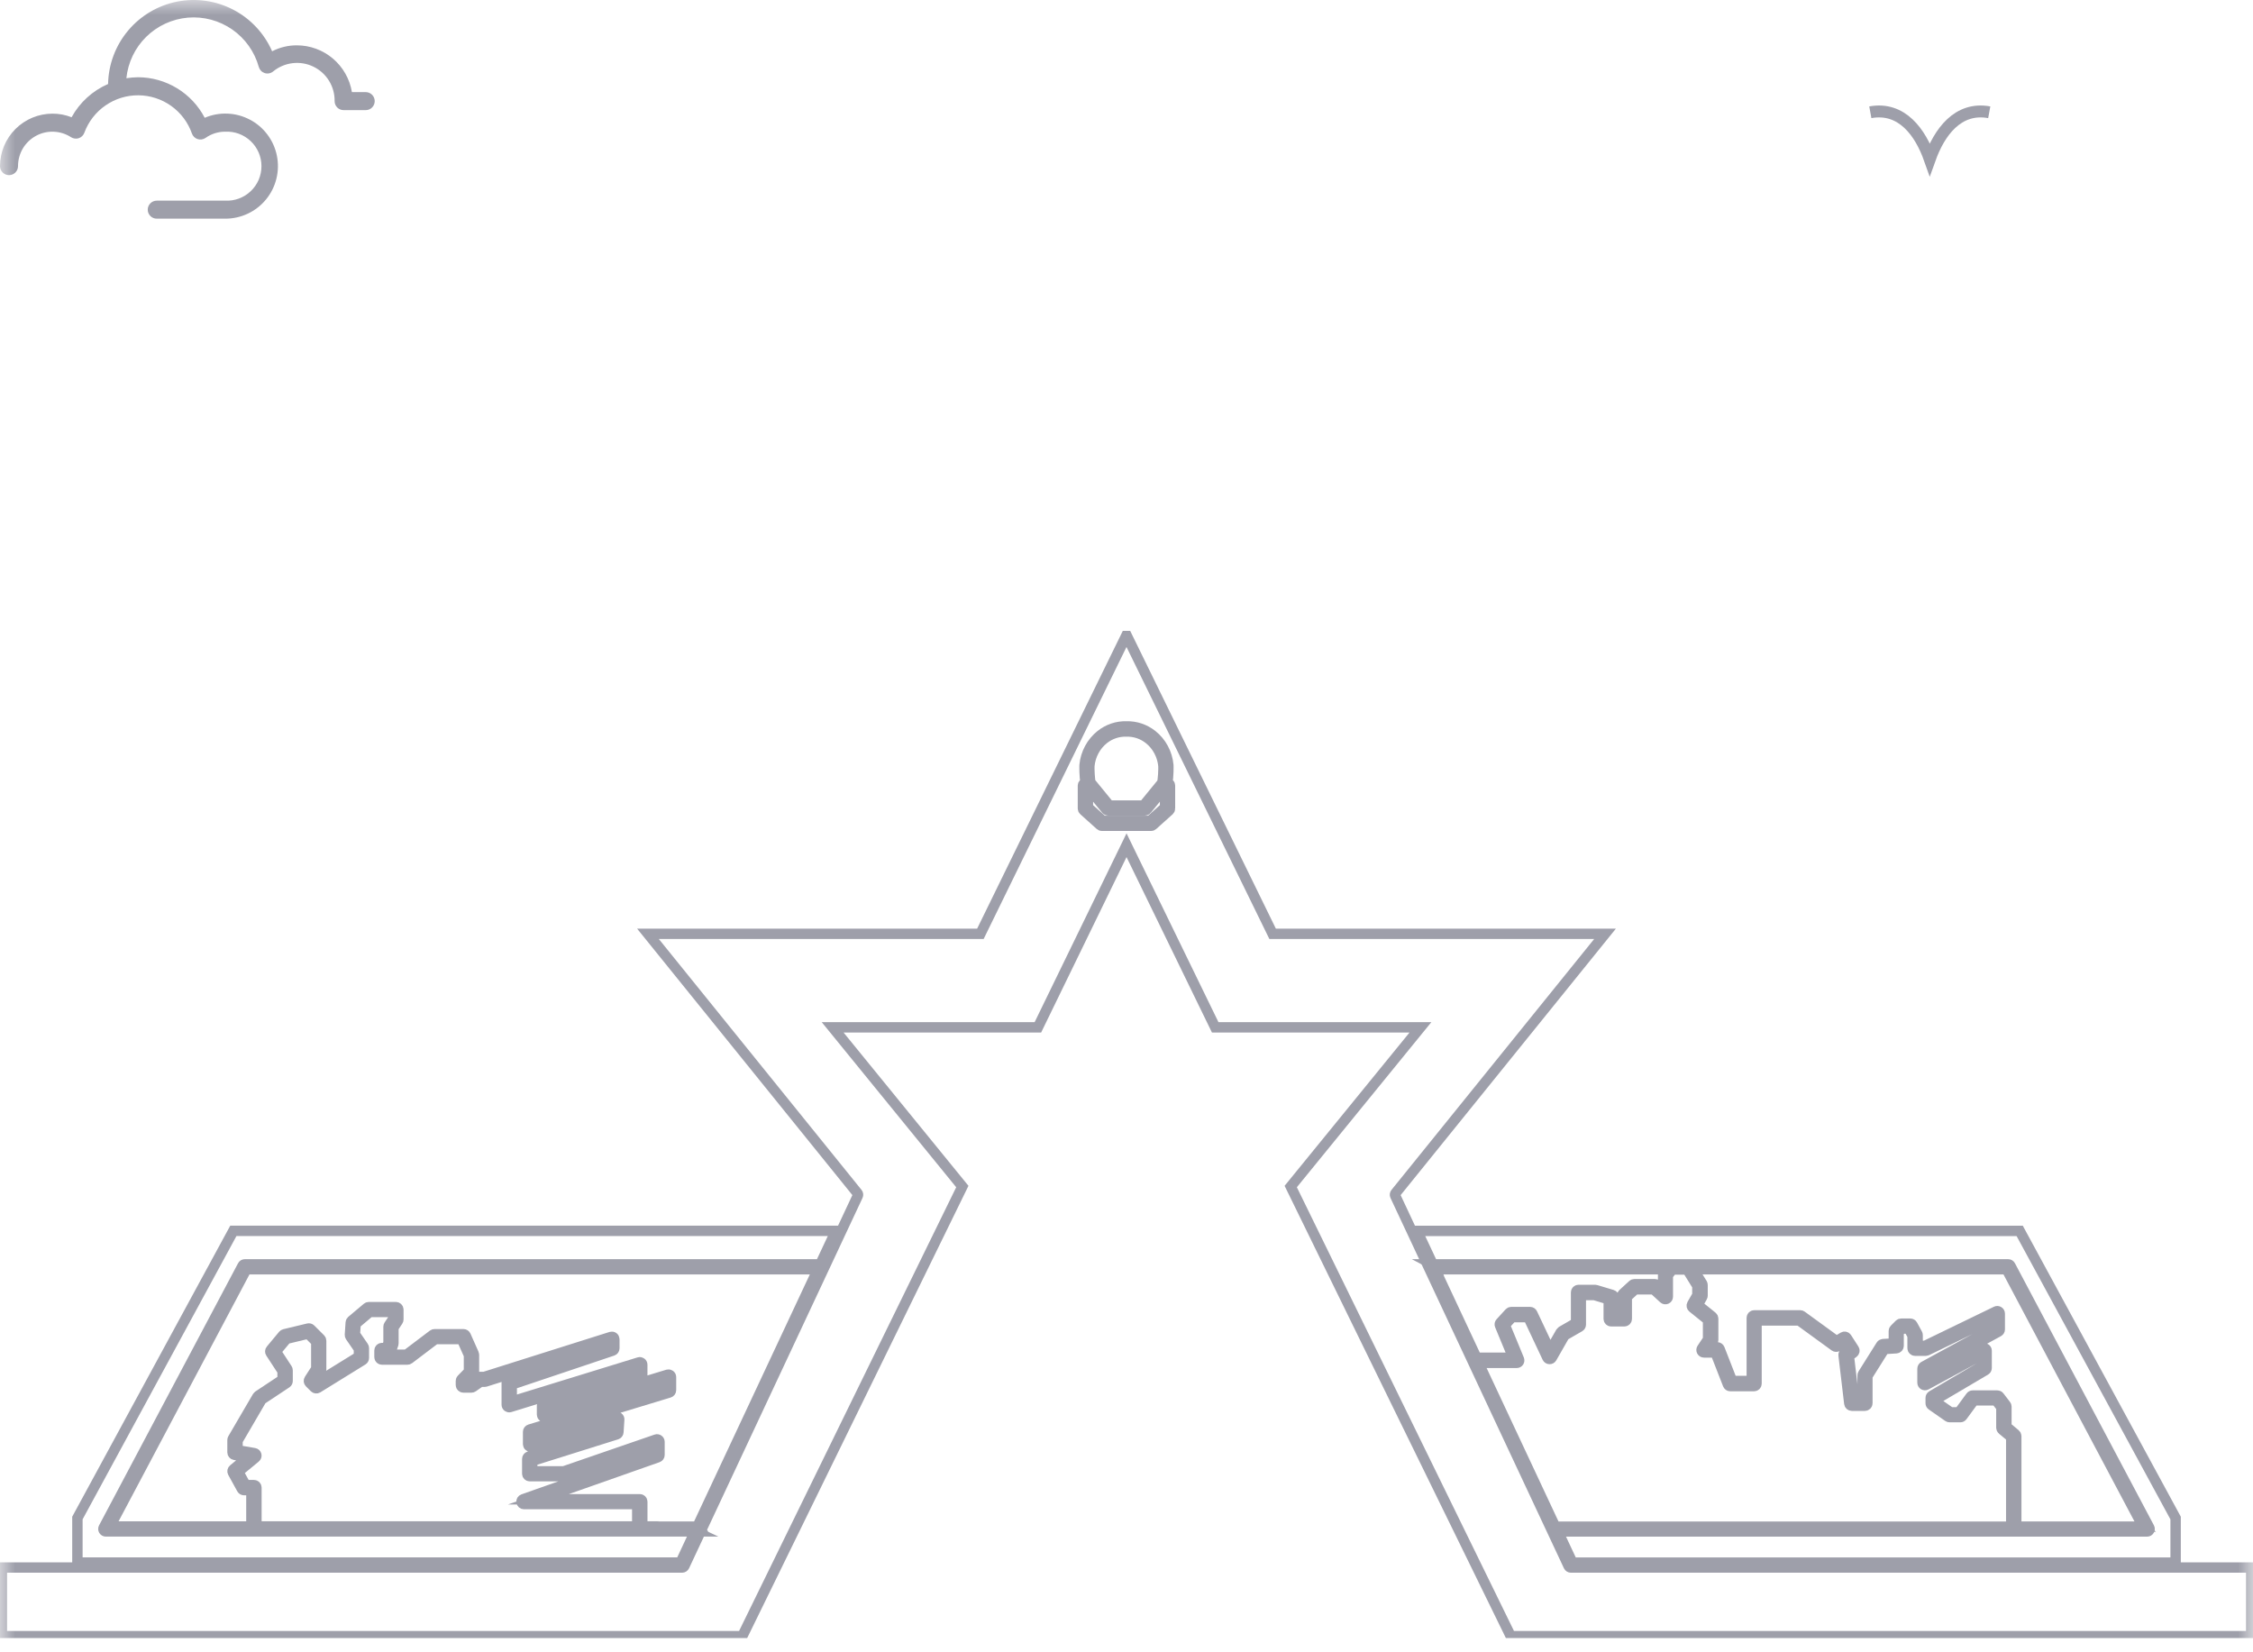 <svg width="75" height="55" viewBox="0 0 75 55" fill="none" xmlns="http://www.w3.org/2000/svg">
<mask id="mask0_1_4514" style="mask-type:alpha" maskUnits="userSpaceOnUse" x="0" y="0" width="75" height="55">
<rect width="75" height="55" fill="#D9D9D9"/>
</mask>
<g mask="url(#mask0_1_4514)">
<path d="M2.383 3.903C2.18 3.823 1.964 3.782 1.746 3.783C1.283 3.784 0.84 3.968 0.512 4.296C0.185 4.623 0.001 5.067 0 5.53C0 5.609 0.032 5.686 0.088 5.742C0.144 5.798 0.22 5.83 0.3 5.83C0.38 5.83 0.456 5.798 0.512 5.742C0.569 5.686 0.6 5.609 0.6 5.53C0.6 5.324 0.655 5.122 0.759 4.944C0.864 4.767 1.015 4.622 1.196 4.523C1.376 4.424 1.58 4.376 1.786 4.384C1.992 4.392 2.192 4.455 2.365 4.567C2.402 4.591 2.445 4.607 2.49 4.612C2.534 4.618 2.58 4.614 2.623 4.6C2.665 4.585 2.704 4.561 2.737 4.529C2.769 4.498 2.793 4.459 2.809 4.416C2.944 4.049 3.19 3.732 3.512 3.51C3.834 3.287 4.217 3.169 4.608 3.172C5 3.175 5.381 3.299 5.699 3.526C6.018 3.754 6.259 4.074 6.388 4.443C6.404 4.487 6.429 4.526 6.461 4.559C6.494 4.591 6.534 4.615 6.578 4.63C6.622 4.644 6.668 4.648 6.714 4.641C6.76 4.634 6.804 4.617 6.842 4.591C7.033 4.455 7.261 4.383 7.496 4.383C7.651 4.376 7.807 4.399 7.953 4.453C8.099 4.507 8.233 4.591 8.346 4.698C8.459 4.805 8.549 4.935 8.611 5.078C8.672 5.221 8.704 5.375 8.704 5.531C8.704 5.687 8.672 5.841 8.611 5.985C8.549 6.128 8.459 6.257 8.346 6.364C8.233 6.472 8.099 6.555 7.953 6.609C7.807 6.663 7.651 6.687 7.496 6.679H5.218C5.139 6.679 5.062 6.711 5.006 6.767C4.95 6.823 4.918 6.899 4.918 6.979C4.918 7.059 4.95 7.135 5.006 7.191C5.062 7.248 5.139 7.279 5.218 7.279H7.496C7.756 7.28 8.012 7.223 8.247 7.113C8.483 7.002 8.69 6.841 8.855 6.64C9.02 6.439 9.138 6.204 9.2 5.952C9.263 5.7 9.269 5.437 9.217 5.182C9.166 4.927 9.058 4.687 8.902 4.48C8.746 4.272 8.546 4.101 8.315 3.981C8.085 3.86 7.831 3.792 7.572 3.782C7.312 3.771 7.053 3.819 6.815 3.921C6.603 3.515 6.284 3.175 5.893 2.937C5.501 2.699 5.052 2.572 4.594 2.571C4.464 2.573 4.335 2.584 4.207 2.604C4.26 2.082 4.493 1.594 4.867 1.226C5.241 0.858 5.732 0.632 6.255 0.587C6.778 0.543 7.3 0.683 7.731 0.982C8.162 1.282 8.475 1.723 8.615 2.229C8.629 2.277 8.654 2.32 8.688 2.356C8.723 2.392 8.766 2.418 8.813 2.433C8.86 2.448 8.911 2.451 8.959 2.441C9.008 2.432 9.054 2.41 9.092 2.379C9.277 2.227 9.501 2.131 9.738 2.103C9.975 2.074 10.216 2.114 10.431 2.218C10.646 2.322 10.827 2.485 10.953 2.689C11.078 2.892 11.143 3.127 11.139 3.366C11.139 3.446 11.17 3.522 11.226 3.578C11.283 3.635 11.359 3.666 11.439 3.666H12.174C12.253 3.666 12.33 3.635 12.386 3.578C12.442 3.522 12.474 3.446 12.474 3.366C12.474 3.287 12.442 3.21 12.386 3.154C12.33 3.098 12.253 3.066 12.174 3.066H11.715C11.643 2.632 11.419 2.236 11.084 1.951C10.748 1.666 10.322 1.509 9.881 1.509C9.595 1.508 9.313 1.576 9.059 1.707C8.798 1.112 8.342 0.623 7.766 0.323C7.189 0.022 6.528 -0.072 5.89 0.055C5.253 0.182 4.678 0.523 4.261 1.022C3.844 1.52 3.61 2.146 3.598 2.796C3.081 3.02 2.653 3.41 2.383 3.903Z" fill="#9E9FAA"/>
<path d="M62.261 3.737C63.314 3.545 63.928 4.412 64.24 5.294C64.556 4.408 65.172 3.545 66.22 3.737" stroke="#9E9FAA" stroke-width="0.396" stroke-miterlimit="10"/>
<g clip-path="url(#clip0_1_4514)">
<path d="M23.142 50.976H3.523C3.495 50.976 3.468 50.961 3.453 50.937C3.438 50.911 3.437 50.882 3.451 50.855L8.078 42.13C8.092 42.103 8.12 42.087 8.15 42.087H27.306L27.829 40.971H7.768L2.577 50.53V52.013H22.655L23.14 50.975L23.142 50.976Z" stroke="#9E9FAA" stroke-width="0.346" stroke-miterlimit="10"/>
<path d="M36.316 26.076C36.316 26.076 36.328 26.084 36.333 26.088C36.334 26.088 36.335 26.09 36.336 26.091C36.339 26.094 36.34 26.095 36.343 26.098L36.928 26.814H38.071L38.656 26.098C38.656 26.098 38.66 26.094 38.661 26.093C38.662 26.091 38.664 26.09 38.665 26.089C38.67 26.085 38.675 26.08 38.681 26.078C38.722 25.985 38.736 25.564 38.729 25.49C38.695 25.138 38.521 24.814 38.25 24.6C38.033 24.428 37.77 24.342 37.496 24.348C37.224 24.342 36.959 24.428 36.742 24.6C36.472 24.814 36.298 25.138 36.264 25.49C36.258 25.565 36.27 25.985 36.311 26.078L36.316 26.076Z" stroke="#9E9FAA" stroke-width="0.346" stroke-miterlimit="10"/>
<path d="M21.213 50.812V50.066H17.442C17.402 50.066 17.369 50.037 17.361 49.997C17.355 49.957 17.377 49.919 17.415 49.906L21.787 48.368V48.104L18.808 49.132C18.799 49.135 18.791 49.137 18.782 49.137H17.634C17.59 49.137 17.552 49.101 17.552 49.055V48.563C17.552 48.527 17.576 48.496 17.61 48.484L20.425 47.6L20.441 47.354L17.684 48.15C17.66 48.157 17.633 48.153 17.612 48.136C17.591 48.121 17.58 48.096 17.58 48.071V47.662C17.58 47.626 17.603 47.595 17.638 47.584L22.171 46.208V45.943L18.15 47.167C18.125 47.174 18.099 47.169 18.078 47.154C18.056 47.139 18.044 47.114 18.044 47.088V46.787C18.044 46.751 18.067 46.72 18.102 46.709L21.214 45.717V45.532L16.975 46.837C16.95 46.845 16.923 46.84 16.903 46.825C16.882 46.81 16.869 46.785 16.869 46.759V46.021C16.869 45.986 16.892 45.955 16.925 45.944L20.285 44.816V44.686L16.156 45.99C16.149 45.992 16.14 45.994 16.131 45.994H15.993L15.741 46.17C15.727 46.18 15.71 46.185 15.693 46.185H15.426C15.381 46.185 15.343 46.148 15.343 46.102V45.966C15.343 45.945 15.352 45.924 15.367 45.909L15.612 45.659V45.109L15.373 44.572H14.492L13.612 45.239C13.598 45.25 13.581 45.255 13.562 45.255H12.715C12.67 45.255 12.633 45.219 12.633 45.173V44.954C12.633 44.909 12.669 44.872 12.715 44.872H12.875L12.934 44.695V44.162C12.934 44.146 12.939 44.129 12.947 44.117L13.097 43.892V43.671H12.307L11.838 44.067L11.814 44.414L12.098 44.827C12.108 44.841 12.113 44.857 12.113 44.873V45.201C12.113 45.23 12.098 45.256 12.075 45.271L10.572 46.2C10.539 46.219 10.498 46.215 10.47 46.188L10.307 46.025C10.279 45.997 10.274 45.955 10.296 45.922L10.529 45.561V44.662L10.258 44.391L9.536 44.565L9.183 44.989L9.56 45.567C9.569 45.581 9.574 45.596 9.574 45.612V45.968C9.574 45.995 9.56 46.021 9.538 46.036L8.706 46.588L7.907 47.957V48.275L8.468 48.372C8.499 48.377 8.525 48.401 8.533 48.432C8.541 48.463 8.53 48.496 8.505 48.516L7.93 48.991L8.174 49.435H8.454C8.499 49.435 8.536 49.471 8.536 49.518V50.81H21.217L21.213 50.812Z" stroke="#9E9FAA" stroke-width="0.346" stroke-miterlimit="10"/>
<path d="M23.218 50.812L27.23 42.25H8.2L3.66 50.812H8.369V49.601H8.123C8.093 49.601 8.066 49.585 8.051 49.559L7.75 49.012C7.731 48.977 7.739 48.935 7.77 48.91L8.26 48.505L7.807 48.426C7.769 48.42 7.74 48.385 7.74 48.345V47.935C7.74 47.92 7.744 47.907 7.751 47.894L8.571 46.49C8.578 46.479 8.586 46.47 8.596 46.463L9.407 45.925V45.638L9.01 45.03C8.99 45 8.992 44.961 9.016 44.933L9.425 44.441C9.437 44.428 9.452 44.418 9.469 44.414L10.262 44.223C10.289 44.217 10.319 44.224 10.339 44.244L10.668 44.572C10.683 44.587 10.691 44.609 10.691 44.63V45.586C10.691 45.602 10.686 45.617 10.679 45.631L10.469 45.958L10.54 46.029L11.949 45.158V44.901L11.663 44.485C11.653 44.47 11.648 44.451 11.649 44.433L11.676 44.023C11.678 44.001 11.689 43.981 11.705 43.966L12.225 43.529C12.239 43.517 12.258 43.511 12.277 43.511H13.178C13.223 43.511 13.261 43.547 13.261 43.593V43.921C13.261 43.937 13.256 43.953 13.247 43.966L13.097 44.191V44.712C13.097 44.721 13.096 44.73 13.094 44.738L13.011 44.984C13 45.018 12.969 45.04 12.934 45.04H12.798V45.095H13.536L14.416 44.429C14.43 44.418 14.447 44.413 14.466 44.413H15.428C15.461 44.413 15.489 44.431 15.503 44.461L15.77 45.063C15.775 45.073 15.778 45.085 15.778 45.096V45.698C15.778 45.719 15.769 45.74 15.754 45.755L15.509 46.005V46.026H15.669L15.921 45.85C15.935 45.84 15.951 45.835 15.969 45.835H16.12L20.344 44.501C20.369 44.494 20.396 44.498 20.418 44.514C20.439 44.529 20.451 44.554 20.451 44.58V44.881C20.451 44.916 20.429 44.947 20.395 44.958L17.035 46.086V46.654L21.274 45.349C21.299 45.341 21.326 45.346 21.346 45.361C21.368 45.376 21.38 45.401 21.38 45.427V45.783C21.38 45.819 21.358 45.85 21.323 45.861L18.21 46.853V46.983L22.23 45.759C22.255 45.752 22.283 45.757 22.303 45.772C22.324 45.787 22.337 45.812 22.337 45.838V46.275C22.337 46.311 22.313 46.342 22.278 46.353L17.746 47.728V47.968L20.51 47.169C20.536 47.162 20.564 47.168 20.584 47.184C20.605 47.2 20.616 47.227 20.613 47.253L20.586 47.672C20.584 47.706 20.561 47.734 20.529 47.745L17.717 48.628V48.977H18.769L21.845 47.917C21.87 47.908 21.897 47.912 21.919 47.928C21.941 47.943 21.954 47.968 21.954 47.994V48.431C21.954 48.466 21.932 48.497 21.899 48.508L17.925 49.906H21.299C21.344 49.906 21.381 49.942 21.381 49.988V50.817H23.222L23.218 50.812Z" stroke="#9E9FAA" stroke-width="0.346" stroke-miterlimit="10"/>
<path d="M53.998 43.811V43.129C53.998 43.106 54.008 43.084 54.025 43.069L54.353 42.768C54.368 42.754 54.388 42.747 54.408 42.747H55.091C55.111 42.747 55.131 42.754 55.147 42.768L55.364 42.969V42.419C55.364 42.401 55.37 42.384 55.382 42.369L55.472 42.25H47.771L49.15 45.195H50.378L49.932 44.116C49.919 44.086 49.926 44.052 49.947 44.03L50.248 43.701C50.263 43.684 50.285 43.675 50.308 43.675H50.936C50.967 43.675 50.997 43.694 51.009 43.723L51.599 44.973L51.958 44.345C51.966 44.333 51.976 44.323 51.988 44.315L52.466 44.038V43.02C52.466 42.975 52.503 42.938 52.549 42.938H53.096C53.103 42.938 53.112 42.938 53.119 42.941L53.666 43.105C53.701 43.115 53.725 43.147 53.725 43.184V43.811H53.998Z" stroke="#9E9FAA" stroke-width="0.346" stroke-miterlimit="10"/>
<path d="M47.694 42.087H66.85C66.879 42.087 66.908 42.103 66.922 42.13L71.549 50.855C71.563 50.88 71.561 50.912 71.546 50.937C71.532 50.962 71.505 50.977 71.477 50.977H51.859L52.345 52.015H72.424V50.531L67.233 40.972H47.172L47.696 42.088L47.694 42.087Z" stroke="#9E9FAA" stroke-width="0.346" stroke-miterlimit="10"/>
<path d="M66.952 50.812V47.837L66.654 47.589C66.635 47.574 66.624 47.55 66.624 47.526V46.843L66.446 46.614H65.708L65.323 47.138C65.308 47.159 65.283 47.172 65.257 47.172H64.901C64.884 47.172 64.867 47.167 64.853 47.157L64.306 46.775C64.284 46.76 64.271 46.735 64.271 46.708V46.533C64.271 46.504 64.286 46.477 64.311 46.462L65.966 45.486V45.096L64.119 46.096C64.094 46.11 64.063 46.108 64.038 46.095C64.013 46.08 63.998 46.054 63.998 46.025V45.561C63.998 45.531 64.014 45.503 64.04 45.488L66.403 44.2V43.855L64.143 44.952C64.132 44.957 64.119 44.961 64.107 44.961H63.751C63.706 44.961 63.668 44.924 63.668 44.878V44.46L63.537 44.223H63.319L63.203 44.339V44.797C63.203 44.841 63.169 44.876 63.125 44.879L62.729 44.904L62.163 45.805V46.71C62.163 46.755 62.126 46.792 62.08 46.792H61.643C61.602 46.792 61.567 46.761 61.562 46.72L61.371 45.109C61.367 45.079 61.381 45.05 61.405 45.033L61.532 44.942L61.371 44.692L61.166 44.816C61.138 44.833 61.103 44.831 61.076 44.812L59.895 43.953H58.473V46.056C58.473 46.101 58.437 46.139 58.391 46.139H57.598C57.564 46.139 57.534 46.117 57.522 46.086L57.105 45.018H56.724C56.694 45.018 56.666 45.002 56.651 44.974C56.638 44.948 56.639 44.916 56.655 44.891L56.86 44.584V43.937L56.347 43.525C56.316 43.501 56.307 43.456 56.327 43.421L56.504 43.112V42.803L56.165 42.256H55.67L55.52 42.452V43.162C55.52 43.195 55.502 43.225 55.472 43.237C55.442 43.251 55.407 43.245 55.383 43.222L55.051 42.916H54.432L54.154 43.171V43.9C54.154 43.945 54.118 43.982 54.072 43.982H53.635C53.59 43.982 53.553 43.946 53.553 43.9V43.251L53.076 43.107H52.624V44.091C52.624 44.119 52.609 44.147 52.583 44.162L52.082 44.451L51.656 45.196C51.641 45.222 51.614 45.239 51.581 45.237C51.551 45.237 51.524 45.219 51.51 45.19L50.876 43.844H50.335L50.094 44.107L50.566 45.251C50.576 45.276 50.574 45.305 50.559 45.329C50.544 45.351 50.517 45.365 50.49 45.365H49.216L51.771 50.818H66.941L66.952 50.812Z" stroke="#9E9FAA" stroke-width="0.346" stroke-miterlimit="10"/>
<path d="M52.293 52.178C52.262 52.178 52.232 52.159 52.219 52.131L46.445 39.804C46.431 39.775 46.436 39.742 46.455 39.718L53.43 31.084H42.364L37.5 21.142L32.636 31.084H21.57L28.546 39.718C28.566 39.743 28.569 39.775 28.555 39.804L22.781 52.131C22.767 52.159 22.738 52.178 22.707 52.178H0.062V54.463H24.711L32.035 39.496L27.718 34.197H34.55L37.501 28.134L40.453 34.197H47.285L42.967 39.496L50.291 54.463H74.94V52.178H52.295H52.293ZM38.948 26.914C38.948 26.937 38.938 26.959 38.921 26.975L38.374 27.466C38.359 27.48 38.339 27.488 38.319 27.488H36.68C36.66 27.488 36.64 27.48 36.625 27.466L36.078 26.975C36.06 26.96 36.05 26.937 36.05 26.914V26.149C36.05 26.104 36.087 26.066 36.133 26.066H36.144C36.093 25.85 36.104 25.476 36.104 25.471C36.142 25.076 36.339 24.71 36.644 24.468C36.891 24.272 37.189 24.172 37.499 24.18C37.809 24.173 38.108 24.273 38.354 24.468C38.659 24.709 38.855 25.074 38.893 25.471C38.893 25.476 38.905 25.85 38.853 26.066H38.865C38.91 26.066 38.947 26.102 38.947 26.149V26.914H38.948Z" stroke="#9E9FAA" stroke-width="0.346" stroke-miterlimit="10"/>
<path d="M71.339 50.812L66.798 42.25H56.365L56.664 42.729C56.671 42.742 56.676 42.757 56.676 42.773V43.129C56.676 43.142 56.673 43.157 56.665 43.17L56.512 43.437L57 43.83C57.019 43.845 57.03 43.869 57.03 43.894V44.604C57.03 44.62 57.025 44.636 57.016 44.648L56.882 44.849H57.167C57.201 44.849 57.231 44.871 57.243 44.902L57.66 45.97H58.315V43.867C58.315 43.822 58.351 43.785 58.397 43.785H59.928C59.945 43.785 59.961 43.79 59.976 43.801L61.135 44.644L61.362 44.508C61.4 44.485 61.45 44.496 61.473 44.534L61.719 44.916C61.743 44.952 61.733 45.002 61.698 45.027L61.546 45.135L61.723 46.626H62.005V45.78C62.005 45.765 62.009 45.75 62.018 45.737L62.619 44.781C62.633 44.758 62.657 44.745 62.683 44.742L63.044 44.72V44.305C63.044 44.284 63.053 44.263 63.068 44.248L63.231 44.084C63.246 44.069 63.267 44.061 63.289 44.061H63.59C63.62 44.061 63.647 44.077 63.662 44.103L63.825 44.401C63.832 44.414 63.836 44.428 63.836 44.441V44.798H64.09L66.451 43.653C66.476 43.64 66.506 43.642 66.531 43.657C66.555 43.671 66.57 43.698 66.57 43.726V44.252C66.57 44.282 66.554 44.309 66.527 44.324L64.165 45.612V45.89L66.012 44.891C66.037 44.877 66.068 44.877 66.093 44.892C66.118 44.907 66.133 44.933 66.133 44.962V45.536C66.133 45.565 66.118 45.592 66.093 45.607L64.439 46.583V46.669L64.929 47.012H65.218L65.603 46.488C65.618 46.467 65.643 46.454 65.67 46.454H66.49C66.515 46.454 66.54 46.465 66.555 46.487L66.773 46.771C66.785 46.785 66.791 46.804 66.791 46.821V47.492L67.089 47.741C67.108 47.756 67.119 47.779 67.119 47.803V50.817H71.344L71.339 50.812Z" stroke="#9E9FAA" stroke-width="0.346" stroke-miterlimit="10"/>
<path d="M38.174 26.947C38.159 26.966 38.136 26.977 38.111 26.977H36.889C36.865 26.977 36.842 26.966 36.826 26.947L36.24 26.231H36.215V26.878L36.711 27.324H38.288L38.784 26.878V26.231H38.759L38.173 26.947H38.174Z" stroke="#9E9FAA" stroke-width="0.346" stroke-miterlimit="10"/>
</g>
</g>
<defs>
<clipPath id="clip0_1_4514">
<rect width="75" height="33.525" fill="white" transform="translate(0 21)"/>
</clipPath>
</defs>
</svg>
